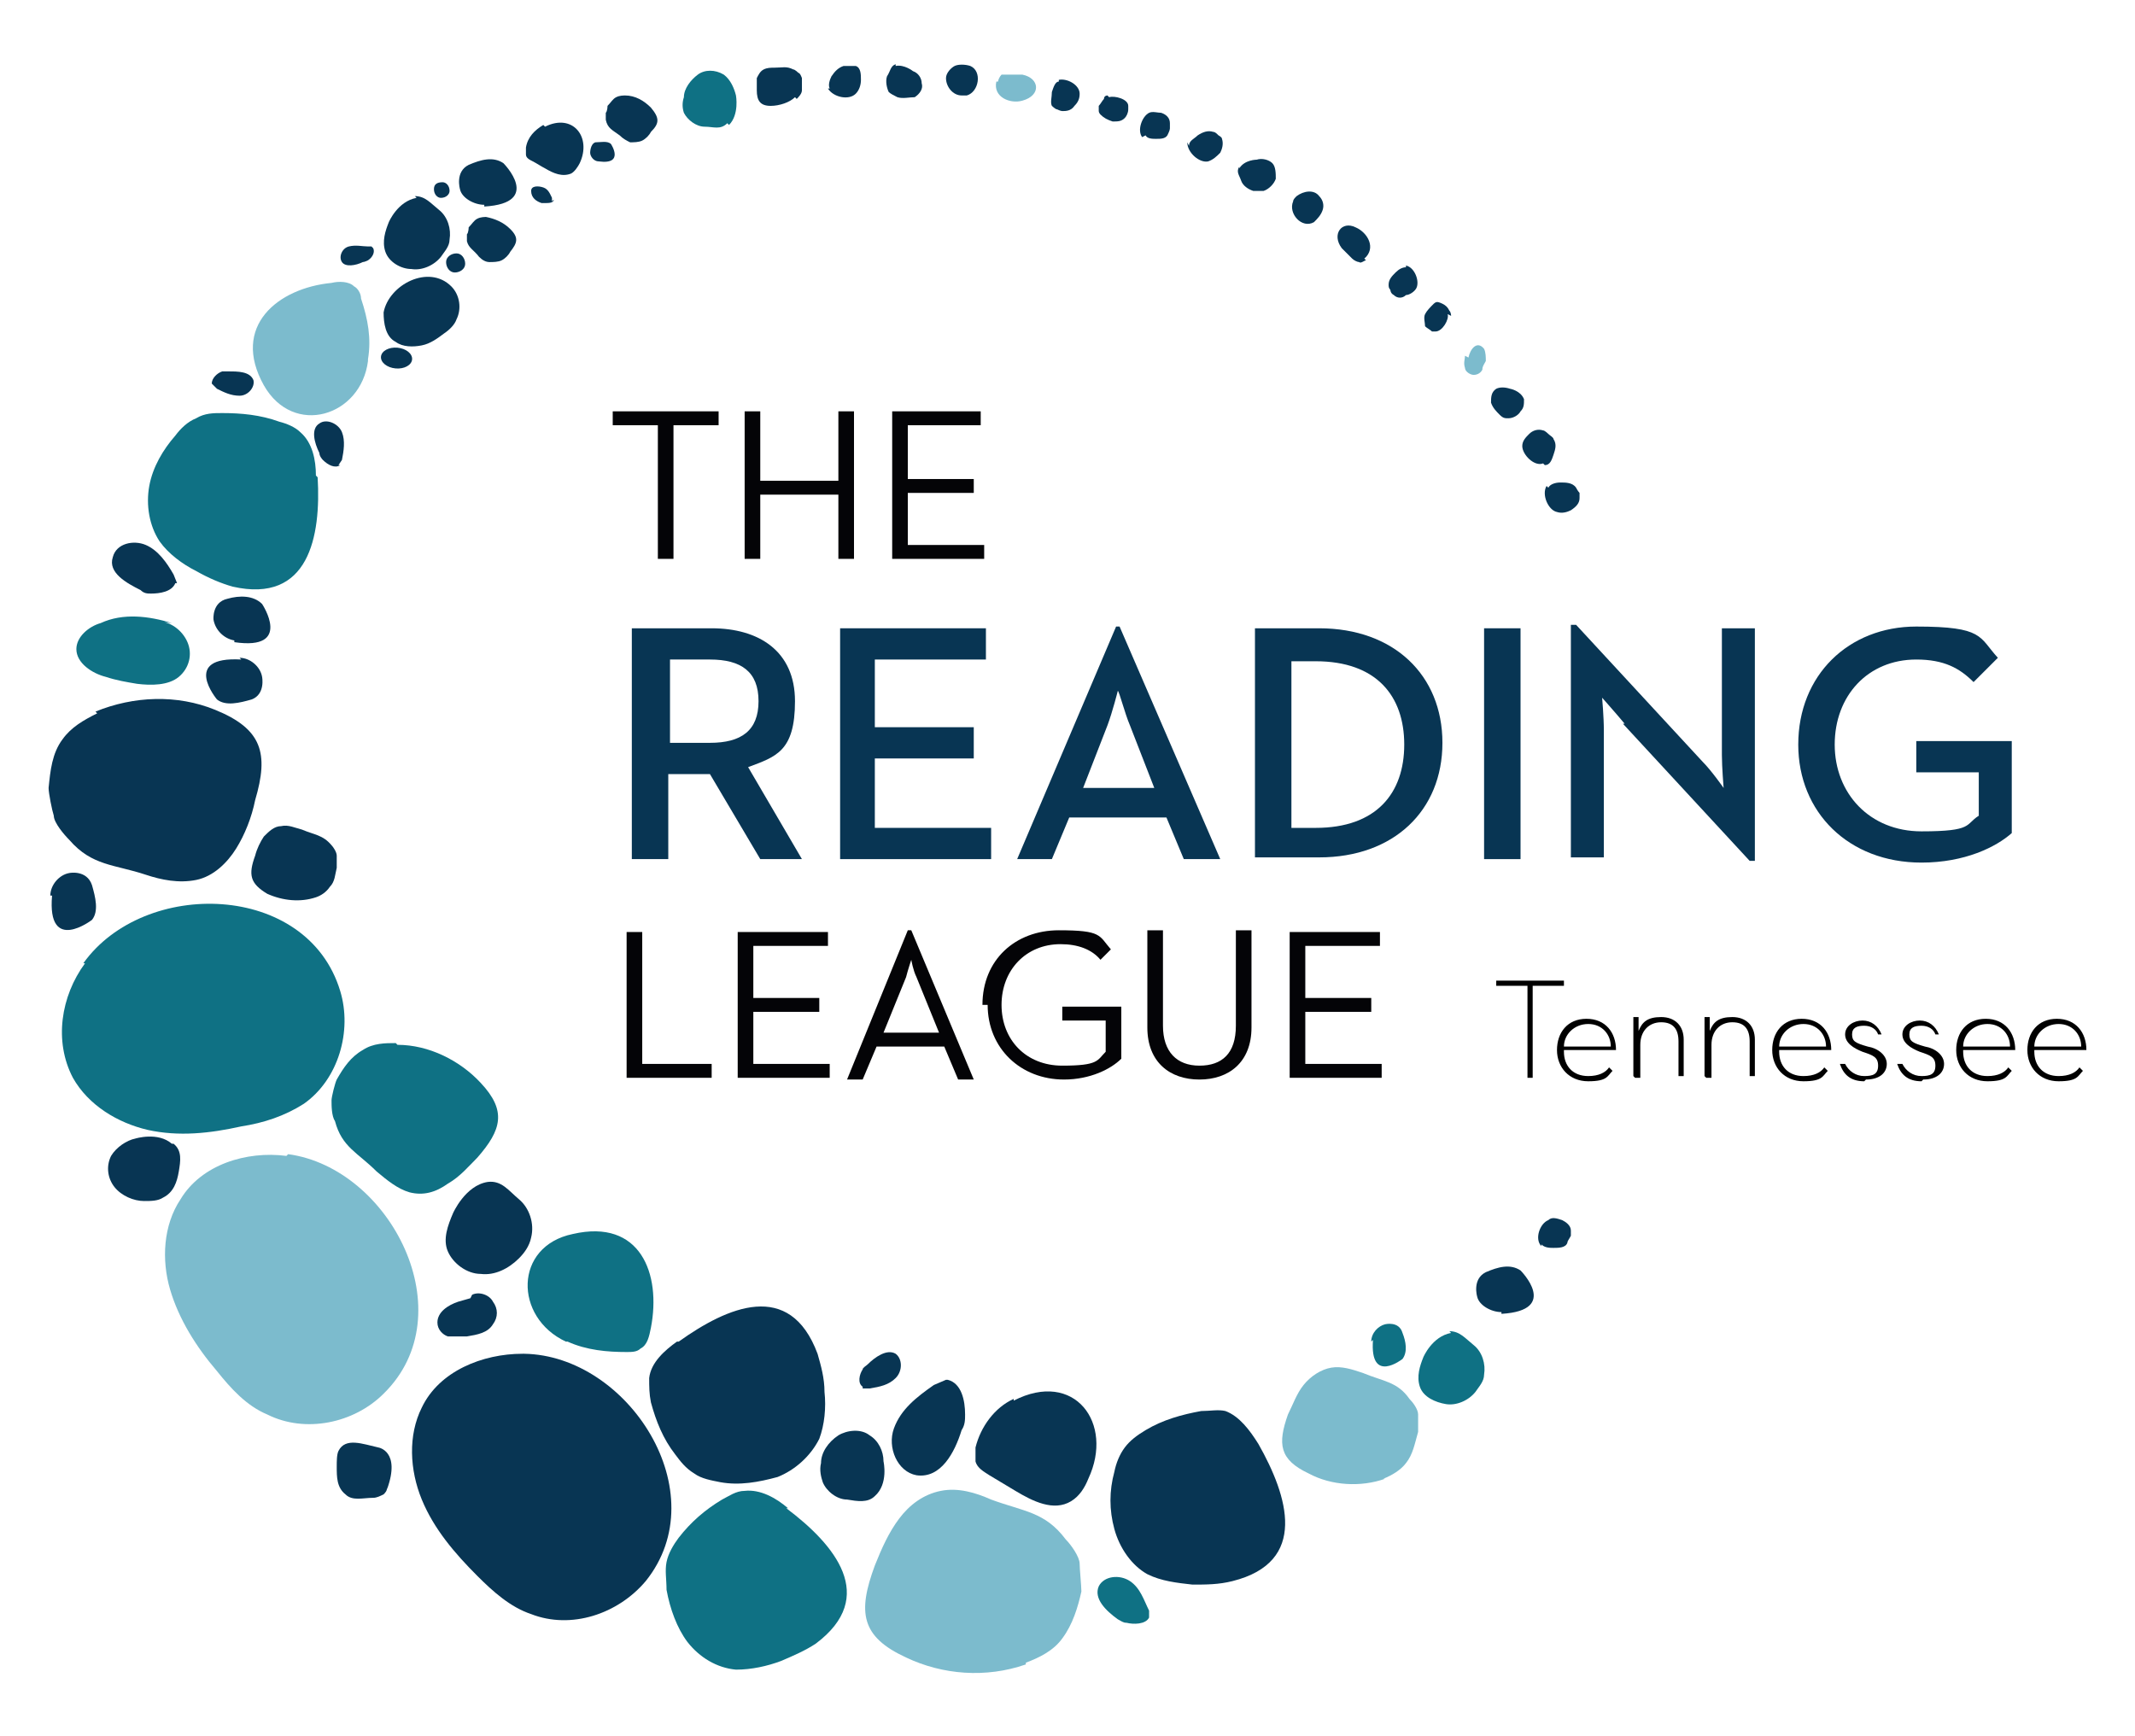 <?xml version="1.0" encoding="UTF-8"?>
<svg id="Layer_1" xmlns="http://www.w3.org/2000/svg" version="1.1" xmlns:xlink="http://www.w3.org/1999/xlink" width="123px" height="100px" viewBox="0 0 123 100">
  <!-- Generator: Adobe Illustrator 29.2.1, SVG Export Plug-In . SVG Version: 2.1.0 Build 116)  -->
  <defs>
    <style>
      .st0 {
        fill: #7cbbcd;
      }

      .st1 {
        fill: #0f7184;
      }

      .st2 {
        fill: #040407;
      }

      .st3 {
        fill: #083553;
      }
    </style>
  </defs>
  <polygon class="st2" points="37.9 24.5 35.3 24.5 35.3 23.7 41.4 23.7 41.4 24.5 38.8 24.5 38.8 32.2 37.9 32.2 37.9 24.5"/>
  <polygon class="st2" points="42.9 23.7 43.8 23.7 43.8 27.7 48.3 27.7 48.3 23.7 49.2 23.7 49.2 32.2 48.3 32.2 48.3 28.5 43.8 28.5 43.8 32.2 42.9 32.2 42.9 23.7"/>
  <polygon class="st2" points="51.4 23.7 56.5 23.7 56.5 24.5 52.3 24.5 52.3 27.6 56.1 27.6 56.1 28.4 52.3 28.4 52.3 31.4 56.7 31.4 56.7 32.2 51.4 32.2 51.4 23.7"/>
  <path class="st3" d="M36.5,36.2h4.5c2.7,0,4.8,1.3,4.8,4.2s-1.1,3.2-2.7,3.8l3.1,5.3h-2.4l-2.9-4.9h-2.4v4.9h-2.1v-13.3ZM40.9,42.8c1.8,0,2.8-.7,2.8-2.4s-1-2.4-2.8-2.4h-2.3v4.8h2.3Z"/>
  <polygon class="st3" points="48.4 36.2 56.8 36.2 56.8 38 50.4 38 50.4 41.9 56.1 41.9 56.1 43.7 50.4 43.7 50.4 47.7 57.1 47.7 57.1 49.5 48.4 49.5 48.4 36.2"/>
  <path class="st3" d="M64.3,36.1h.2l5.8,13.4h-2.1l-1-2.4h-5.6l-1,2.4h-2l5.7-13.4ZM66.5,45.4l-1.4-3.6c-.3-.7-.6-1.9-.7-2,0,0-.3,1.2-.6,2l-1.4,3.6h4.2Z"/>
  <path class="st3" d="M72.3,36.2h3.7c4.3,0,7.1,2.7,7.1,6.6s-2.8,6.6-7.1,6.6h-3.7v-13.3ZM75.8,47.7c3.5,0,5.1-2,5.1-4.8s-1.6-4.8-5.1-4.8h-1.4v9.6h1.4Z"/>
  <rect class="st3" x="85.5" y="36.2" width="2.1" height="13.3"/>
  <path class="st3" d="M93.6,41.7c-.5-.6-1.3-1.5-1.3-1.5,0,0,.1,1.1.1,1.9v7.3h-1.9v-13.4h.3l7.3,7.9c.5.5,1.2,1.5,1.2,1.5,0,0-.1-1.2-.1-1.9v-7.3h1.9v13.4h-.3l-7.3-7.9Z"/>
  <path class="st3" d="M103.6,42.9c0-4,2.9-6.8,6.8-6.8s3.6.6,4.7,1.8l-1.4,1.4c-.8-.8-1.7-1.3-3.3-1.3-2.8,0-4.7,2.1-4.7,4.9s2,5,5,5,2.5-.4,3.3-.9v-2.5h-3.6v-1.8h5.5v5.3c-.9.8-2.7,1.7-5.2,1.7-4.2,0-7.1-2.9-7.1-6.8Z"/>
  <polygon class="st2" points="36.1 53.7 37 53.7 37 61.3 41 61.3 41 62.1 36.1 62.1 36.1 53.7"/>
  <polygon class="st2" points="42.5 53.7 47.7 53.7 47.7 54.5 43.4 54.5 43.4 57.5 47.2 57.5 47.2 58.3 43.4 58.3 43.4 61.3 47.8 61.3 47.8 62.1 42.5 62.1 42.5 53.7"/>
  <path class="st2" d="M52.4,53.6h.1l3.6,8.6h-.9l-.8-1.9h-3.9l-.8,1.9h-.9l3.5-8.6ZM54.1,59.5l-1.3-3.2c-.2-.4-.3-1-.3-1,0,0-.2.6-.3,1l-1.3,3.2h3.3Z"/>
  <path class="st2" d="M56.6,57.9c0-2.6,1.9-4.3,4.4-4.3s2.3.3,3,1.1l-.6.6c-.5-.6-1.3-.9-2.3-.9-2,0-3.4,1.5-3.4,3.5s1.4,3.5,3.5,3.5,2-.3,2.5-.8v-1.8h-2.5v-.8h3.4v3c-.6.6-1.8,1.2-3.3,1.2-2.5,0-4.4-1.8-4.4-4.3Z"/>
  <path class="st2" d="M66.1,59.2v-5.6h.9v5.5c0,1.5.8,2.3,2.1,2.3s2.1-.7,2.1-2.3v-5.5h.9v5.6c0,2-1.3,3-3,3s-3-1-3-3Z"/>
  <polygon class="st2" points="74.3 53.7 79.5 53.7 79.5 54.5 75.2 54.5 75.2 57.5 79 57.5 79 58.3 75.2 58.3 75.2 61.3 79.6 61.3 79.6 62.1 74.3 62.1 74.3 53.7"/>
  <path class="st0" d="M16.5,66.6c-2.3-.3-4.9.5-6.1,2.5-1,1.5-1.1,3.5-.6,5.2.5,1.7,1.5,3.3,2.7,4.7.8,1,1.7,2,2.9,2.5,2.2,1.1,5,.5,6.7-1.2,4.7-4.6.4-13-5.5-13.8Z"/>
  <path class="st0" d="M21.2,20.7c.2-1.2,0-2.3-.4-3.5,0-.3-.2-.6-.4-.7-.3-.3-.9-.3-1.3-.2-3.1.3-5.8,2.5-3.9,5.9,1.7,3,5.6,1.8,6-1.4Z"/>
  <path class="st0" d="M59.1,95.8c.8-.3,1.6-.7,2.1-1.4.6-.8.9-1.8,1.1-2.7,0-.3-.1-1.3-.1-1.6,0-.4-.5-1.1-.8-1.4-1.2-1.6-2.4-1.6-4.3-2.3-.9-.4-1.9-.7-2.9-.5-1,.2-1.8.8-2.4,1.6-.6.8-1,1.7-1.4,2.7-1,2.7-.8,4.1,1.8,5.3,2.1,1,4.6,1.2,6.9.4Z"/>
  <path class="st0" d="M79.7,85.2c.5-.2,1-.5,1.3-.9.4-.5.5-1.1.7-1.8,0-.2,0-.8,0-1,0-.3-.3-.7-.5-.9-.7-1-1.5-1-2.7-1.5-.6-.2-1.2-.4-1.8-.3-.6.1-1.2.5-1.6,1-.4.5-.6,1.1-.9,1.7-.6,1.7-.5,2.6,1.2,3.4,1.3.7,3,.8,4.4.3Z"/>
  <path class="st0" d="M57.5,4.7c0-.1.1-.3.2-.4.1,0,.3,0,.4,0,.3,0,.5,0,.8,0,1,.2,1.1,1.2,0,1.5-.7.2-1.7-.2-1.5-1.1Z"/>
  <path class="st0" d="M84.4,20.5c0,.2-.1.4,0,.7,0,.2.3.4.5.4.2,0,.4-.1.5-.3,0-.2.1-.3.2-.5,0-.2,0-.5-.1-.7-.4-.5-.8,0-.9.5Z"/>
  <path class="st1" d="M32.7,77.3c1.1.5,2.3.6,3.4.6.3,0,.6,0,.8-.2.4-.2.5-.7.6-1.2.6-3.1-.6-6.3-4.5-5.4-3.4.7-3.4,4.8-.4,6.2Z"/>
  <path class="st1" d="M9.9,35.9c-1.3-.4-2.8-.6-4.1,0-.7.2-1.4.8-1.4,1.5,0,.8.9,1.4,1.7,1.6.6.2,1.2.3,1.8.4.8.1,1.8.1,2.4-.4.6-.5.8-1.3.5-2-.3-.7-1-1.2-1.7-1.2"/>
  <path class="st1" d="M4.9,55.5c-1.4,1.9-1.8,4.5-.7,6.6.9,1.6,2.6,2.6,4.3,3,1.8.4,3.6.2,5.4-.2,1.3-.2,2.5-.6,3.6-1.3,2-1.4,2.8-4.2,2.1-6.5-1.9-6.3-11.3-6.5-14.8-1.6Z"/>
  <path class="st1" d="M22.8,60.1c-.6,0-1.3,0-1.9.4-.7.4-1.1,1-1.5,1.7-.1.2-.3,1-.3,1.2,0,.3,0,.9.2,1.2.4,1.5,1.3,1.8,2.4,2.9.6.5,1.2,1,1.9,1.2.8.2,1.5,0,2.2-.5.7-.4,1.2-1,1.7-1.5,1.4-1.6,1.7-2.7.2-4.3-1.2-1.3-3-2.2-4.8-2.2Z"/>
  <path class="st1" d="M45.4,86.9c-.7-.6-1.6-1.1-2.5-1-.5,0-.9.3-1.3.5-1,.6-1.8,1.3-2.5,2.2-.3.4-.6.9-.7,1.4-.1.5,0,1,0,1.6.2,1.1.6,2.2,1.2,3,.7.9,1.7,1.5,2.8,1.6.9,0,1.8-.2,2.6-.5.7-.3,1.4-.6,2-1,3.6-2.7,1.1-5.7-1.7-7.8Z"/>
  <path class="st1" d="M66.2,93.2c-.2.4-.9.4-1.3.3-.2,0-.3-.1-.5-.2-.7-.5-1.4-1.2-1.1-1.9.3-.6,1.2-.7,1.8-.3s.8,1.1,1.1,1.7v.5Z"/>
  <path class="st1" d="M18.2,27.4c0-.9-.2-1.9-.9-2.5-.3-.3-.8-.5-1.2-.6-1.1-.4-2.2-.5-3.3-.5-.5,0-1,0-1.5.3-.5.2-.9.6-1.2,1-.7.8-1.3,1.8-1.5,2.9-.2,1.1,0,2.3.6,3.2.5.7,1.3,1.3,2.1,1.7.7.4,1.4.7,2.1.9,4.4,1,5.1-2.9,4.9-6.3Z"/>
  <path class="st1" d="M83.5,76.7c.6,0,.9.4,1.4.8.5.4.7,1.1.6,1.7,0,.4-.3.7-.5,1-.4.5-1.1.8-1.7.7s-1.3-.4-1.5-1c-.2-.6,0-1.2.2-1.7,0,0,.5-1.2,1.6-1.4Z"/>
  <path class="st1" d="M79,77.3c0-.5.4-.9.8-1,0,0,.8-.2,1,.5.2.5.3,1.1,0,1.5,0,0-1.9,1.5-1.7-1.1Z"/>
  <path class="st1" d="M41.9,7.1c-.4.4-.8.2-1.3.2-.5,0-1-.4-1.2-.8-.1-.3-.1-.6,0-.9,0-.5.4-1,.8-1.3.4-.3,1-.3,1.5,0,.4.3.6.8.7,1.2,0,0,.2,1.1-.4,1.7Z"/>
  <path class="st3" d="M10.1,33.6c-.2.5-.9.6-1.4.6-.2,0-.4,0-.6-.2-.8-.4-1.9-1-1.6-1.9.2-.8,1.2-1,1.9-.7s1.2,1,1.6,1.7l.2.5Z"/>
  <path class="st3" d="M25.9,11c0,.2-.2.4-.5.4-.2,0-.4-.2-.4-.5s.2-.4.5-.4c.2,0,.4.2.4.5Z"/>
  <path class="st3" d="M5.6,41.1c-.8.4-1.5.8-2,1.5-.6.8-.7,1.8-.8,2.8,0,.3.2,1.3.3,1.6,0,.4.6,1.1.9,1.4,1.3,1.5,2.6,1.4,4.4,2,.9.3,1.9.5,2.9.3,1-.2,1.8-1,2.3-1.8.5-.8.9-1.8,1.1-2.8.8-2.7.4-4.1-2.3-5.2-2.2-.9-4.7-.8-6.9.1Z"/>
  <path class="st3" d="M58.4,80.6c-1.1.5-1.9,1.6-2.2,2.8,0,.3,0,.6,0,.8.1.4.5.6.8.8.5.3,1,.6,1.5.9,1,.6,2.2,1.2,3.2.6.5-.3.8-.8,1-1.3,1.5-3.2-.8-6.3-4.3-4.5Z"/>
  <path class="st3" d="M10,65.9c.5.4.4,1,.3,1.6s-.3,1.2-.9,1.5c-.3.2-.7.2-1.1.2-.6,0-1.3-.3-1.7-.8-.4-.5-.5-1.2-.2-1.8.3-.5.9-.9,1.4-1,0,0,1.3-.4,2.1.3Z"/>
  <path class="st3" d="M39,77.3c-.7.5-1.5,1.2-1.6,2.1,0,.5,0,.9.1,1.4.3,1.1.7,2.1,1.4,3,.3.4.6.8,1.1,1.1.4.3,1,.4,1.5.5,1.1.2,2.2,0,3.3-.3,1-.4,1.9-1.2,2.4-2.2.3-.8.4-1.8.3-2.7,0-.8-.2-1.5-.4-2.2-1.6-4.3-5.2-2.7-8-.7Z"/>
  <path class="st3" d="M27.2,74.6c.4-.2,1,0,1.2.4.3.4.3.9,0,1.3-.3.5-.9.6-1.5.7-.4,0-.7,0-1.1,0-.3-.1-.6-.4-.6-.8,0-.6.6-1,1.2-1.2l.7-.2Z"/>
  <path class="st3" d="M54.6,79.5c.8.2,1,1.2,1,2,0,.3,0,.6-.2.9-.4,1.3-1.2,2.8-2.6,2.6-1.1-.2-1.7-1.6-1.3-2.7.4-1.1,1.3-1.8,2.3-2.5l.7-.3Z"/>
  <path class="st3" d="M2.9,51.6c0-.6.5-1.2,1.1-1.3,0,0,1-.2,1.3.7.2.7.4,1.5,0,2,0,0-2.6,2-2.3-1.4Z"/>
  <path class="st3" d="M22.3,85.7c0,.2-.1.3-.2.4-.2.1-.4.2-.6.2-.6,0-1.2.2-1.6-.2-.5-.4-.5-1-.5-1.6,0-.3,0-.7.1-.9.4-.8,1.4-.4,2.3-.2,0,0,1.3.2.5,2.4Z"/>
  <path class="st3" d="M30.1,78c-2.3,0-4.8,1-5.8,3.1-.8,1.6-.7,3.6,0,5.3.7,1.7,1.9,3.1,3.2,4.4.9.9,1.9,1.8,3.1,2.2,2.3.9,5,0,6.6-1.9,4.1-5.1-1-13-7-13.1Z"/>
  <path class="st3" d="M49.7,79.9c-.3-.2-.2-.7,0-1,0-.1.2-.2.3-.3.4-.4,1.1-.9,1.6-.6.4.3.4,1,0,1.4-.4.4-.9.5-1.5.6h-.4Z"/>
  <path class="st3" d="M23.9,11.3c.6,0,.9.4,1.4.8.5.4.7,1.1.6,1.7,0,.4-.3.7-.5,1-.4.5-1.1.8-1.7.7-.6,0-1.3-.4-1.5-1-.2-.6,0-1.2.2-1.7,0,0,.5-1.2,1.6-1.4Z"/>
  <path class="st3" d="M72.5,83.2c-.5-.8-1.1-1.6-1.9-1.9-.4-.1-.9,0-1.4,0-1.1.2-2.2.5-3.2,1.1-.5.3-.9.6-1.2,1-.3.4-.5.9-.6,1.4-.3,1.1-.3,2.2,0,3.3s1,2.1,1.9,2.6c.8.4,1.7.5,2.6.6.8,0,1.5,0,2.3-.2,4.4-1.1,3.2-4.9,1.5-7.9Z"/>
  <path class="st3" d="M50.4,86.2c-.4.4-1,.3-1.6.2-.6,0-1.2-.5-1.4-1-.1-.3-.2-.7-.1-1.1,0-.6.4-1.2,1-1.6.5-.3,1.3-.4,1.8,0,.5.3.8.9.8,1.5,0,0,.3,1.3-.5,2Z"/>
  <path class="st3" d="M27.9,11.8c-.6,0-1.3-.4-1.4-.9,0,0-.3-1,.5-1.4.7-.3,1.4-.5,2-.1,0,0,2.3,2.3-1.1,2.5Z"/>
  <path class="st3" d="M19.6,26.8c-.3.2-.7,0-1-.3,0,0-.2-.2-.2-.4-.3-.6-.5-1.4,0-1.7.4-.3,1.1,0,1.3.5.2.5.1,1.1,0,1.6l-.2.3Z"/>
  <path class="st3" d="M86.5,75.6c-.6,0-1.3-.4-1.4-.9,0,0-.3-1,.5-1.4.7-.3,1.4-.5,2-.1,0,0,2.3,2.3-1.1,2.5Z"/>
  <path class="st3" d="M13.5,36.9c-.6-.1-1.1-.6-1.2-1.2,0,0-.1-1,.8-1.2.7-.2,1.5-.2,2,.3,0,0,1.8,2.7-1.6,2.2Z"/>
  <path class="st3" d="M13.8,37.9c.6,0,1.2.5,1.3,1.1,0,0,.2,1-.6,1.3-.7.2-1.5.4-2,0,0,0-2.1-2.5,1.4-2.3Z"/>
  <path class="st3" d="M28.1,68.1c.8-.1,1.2.5,1.8,1,.6.5.9,1.4.7,2.2-.1.5-.4.9-.7,1.2-.6.6-1.4,1-2.2.9-.8,0-1.6-.6-1.9-1.3-.3-.7,0-1.5.3-2.2,0,0,.7-1.6,2-1.8Z"/>
  <path class="st3" d="M28.1,12.5c-.2,0-.4,0-.6.1-.2.1-.3.3-.5.5,0,0,0,.3-.1.4,0,0,0,.3,0,.4.1.4.4.5.7.9.2.2.4.3.6.3.2,0,.5,0,.7-.1.2-.1.4-.3.5-.5.4-.5.5-.8,0-1.3-.4-.4-.9-.6-1.4-.7Z"/>
  <path class="st3" d="M22.1,18c0,.6.1,1.4.7,1.7.4.3,1,.3,1.5.2.5-.1.9-.4,1.3-.7.3-.2.6-.5.7-.8.3-.6.2-1.4-.3-1.9-1.3-1.3-3.6-.1-3.9,1.5Z"/>
  <path class="st3" d="M18.2,51.7c.3-.1.6-.3.8-.6.3-.3.3-.7.4-1.1,0-.1,0-.5,0-.7,0-.2-.2-.5-.3-.6-.5-.6-1-.6-1.7-.9-.4-.1-.8-.3-1.2-.2-.4,0-.7.3-1,.6-.2.3-.4.7-.5,1.1-.4,1.1-.3,1.6.7,2.2.9.4,1.9.5,2.8.2Z"/>
  <path class="st3" d="M31.3,7.2c-.5.3-.9.7-1,1.3,0,.1,0,.3,0,.4,0,.2.2.3.4.4.2.1.5.3.7.4.5.3,1,.5,1.5.3.2-.1.4-.4.5-.6.7-1.5-.4-2.9-2-2.1Z"/>
  <path class="st3" d="M36.1,5.5c-.2,0-.4,0-.6.1-.2.1-.3.3-.5.5,0,0,0,.3-.1.4,0,0,0,.3,0,.4.1.5.4.6.8.9.2.2.4.3.6.4.2,0,.5,0,.7-.1.2-.1.4-.3.5-.5.5-.5.5-.8,0-1.4-.4-.4-.9-.7-1.5-.7Z"/>
  <path class="st3" d="M31.9,11.5c0,.2-.3.2-.5.2,0,0-.1,0-.2,0-.3-.1-.6-.3-.6-.7,0-.3.4-.3.7-.2s.4.4.5.6v.2Z"/>
  <path class="st3" d="M21.5,14.3c.1.2,0,.5-.3.7,0,0-.2.1-.3.1-.4.2-1,.3-1.2,0-.2-.3,0-.8.4-.9.4-.1.8,0,1.1,0h.2Z"/>
  <path class="st3" d="M12.2,22.1c0-.3.3-.6.6-.7.1,0,.2,0,.4,0,.5,0,1.2,0,1.4.5.1.4-.3.9-.8.9-.5,0-.9-.2-1.3-.4l-.2-.2Z"/>
  <ellipse class="st3" cx="22.8" cy="20.7" rx=".6" ry=".9" transform="translate(.2 41.5) rotate(-84.9)"/>
  <path class="st3" d="M26.8,15.2c0,.3-.3.5-.6.5-.3,0-.5-.3-.5-.6s.3-.5.6-.5c.3,0,.5.3.5.6Z"/>
  <path class="st3" d="M45.9,5.7c.1-.1.3-.3.3-.5,0-.2,0-.4,0-.7,0,0-.1-.3-.2-.3,0,0-.2-.2-.3-.2-.4-.2-.6-.1-1.1-.1-.2,0-.4,0-.6.1-.2.1-.3.3-.4.5,0,.2,0,.4,0,.7,0,.6.2.9.8.9.5,0,1.1-.2,1.4-.5Z"/>
  <path class="st3" d="M61,4.7c-.2,0-.3.3-.4.6,0,.3-.1.6,0,.8,0,0,.2.2.3.2,0,0,.2.1.3.1.2,0,.5,0,.7-.3.2-.2.3-.4.3-.7,0-.5-.7-.9-1.2-.8Z"/>
  <path class="st3" d="M34.5,9.3c-.3,0-.5-.3-.5-.5,0,0,0-.5.3-.6.3,0,.7-.1.9.1,0,0,.8,1.2-.7,1Z"/>
  <path class="st3" d="M88.8,71.7c.2.2.5.2.7.2.3,0,.7,0,.8-.3,0-.1.1-.2.2-.4,0-.1,0-.2,0-.3,0-.3-.3-.5-.5-.6-.3-.1-.6-.2-.8,0-.5.2-.8,1.1-.4,1.5Z"/>
  <path class="st3" d="M63.8,5.5c0,0-.2,0-.2.2-.1.1-.2.3-.3.4,0,0,0,.2,0,.3,0,0,0,.1.1.2.2.2.4.3.7.4.3,0,.5,0,.7-.2.1-.1.2-.3.2-.5,0,0,0-.2,0-.2,0-.4-.8-.6-1.1-.5Z"/>
  <path class="st3" d="M47.8,5.1c-.1-.2,0-.5.1-.7.2-.3.4-.5.7-.6.1,0,.3,0,.4,0,.1,0,.2,0,.3,0,.3.1.3.5.3.8,0,.3-.1.6-.3.8-.4.4-1.3.2-1.6-.3Z"/>
  <path class="st3" d="M51.6,3.7c-.3.1-.3.4-.5.7-.1.3,0,.7.1.9.1.1.3.2.5.3.3.1.7,0,1,0,.3-.2.5-.5.4-.8,0-.3-.2-.6-.5-.7,0,0-.5-.4-1-.3Z"/>
  <path class="st3" d="M55.7,5.5c-.1,0-.2,0-.3,0-.5,0-.9-.5-.9-1,0-.3.3-.6.5-.7s.6-.1.9,0c.7.3.5,1.5-.2,1.7Z"/>
  <path class="st3" d="M81,15.4c-.2,0-.4.1-.6.3-.2.2-.4.4-.4.7,0,.1,0,.2.1.3,0,0,0,.2.2.3.2.2.5.2.7,0,.2,0,.5-.2.6-.4.2-.4-.1-1.2-.6-1.3Z"/>
  <path class="st3" d="M83.6,18.2c0,0,0-.2-.1-.3-.1-.2-.2-.3-.4-.4,0,0-.2-.1-.3-.1,0,0-.1,0-.2.1-.2.2-.4.4-.5.6s0,.5,0,.7c.1.1.3.2.4.3,0,0,.2,0,.2,0,.4,0,.8-.7.7-1Z"/>
  <path class="st3" d="M68.5,8.4c0-.3.3-.4.5-.6.3-.2.6-.3.9-.2.1,0,.2.1.3.2,0,0,.2.1.2.2.1.3,0,.6-.1.8-.2.2-.4.4-.7.5-.5.1-1.2-.5-1.2-1.1Z"/>
  <path class="st3" d="M71.4,9.6c-.2.3,0,.5.1.8s.4.5.7.6c.2,0,.4,0,.6,0,.3-.1.6-.4.7-.7,0-.3,0-.7-.2-.9-.2-.2-.6-.3-.9-.2,0,0-.7,0-1,.5Z"/>
  <path class="st3" d="M74.5,11.6c0-.1.1-.2.2-.3.4-.3,1-.4,1.3,0,.2.2.3.5.2.8s-.3.5-.5.7c-.7.4-1.5-.5-1.2-1.2Z"/>
  <path class="st3" d="M78.7,15c-.1,0-.3.2-.4.1-.1,0-.3-.1-.4-.2-.2-.2-.4-.4-.6-.6-.6-.8,0-1.6.8-1.2.7.3,1.2,1.2.5,1.8Z"/>
  <path class="st3" d="M89,26.8c.3,0,.4-.3.5-.6.1-.3.2-.6,0-.9,0-.1-.2-.2-.3-.3,0,0-.2-.2-.3-.2-.3-.1-.6,0-.8.2-.2.2-.4.4-.4.7,0,.5.7,1.2,1.2,1Z"/>
  <path class="st3" d="M87.8,23c0,.3,0,.5-.2.7-.1.2-.4.4-.7.4-.2,0-.3,0-.5-.2-.2-.2-.4-.4-.5-.7,0-.3,0-.6.3-.8.2-.1.5-.1.8,0,0,0,.6.1.8.6Z"/>
  <path class="st3" d="M89.2,28.1c.1-.2.4-.3.7-.3.3,0,.7,0,.9.3,0,0,.1.2.2.3,0,.1,0,.2,0,.3,0,.3-.2.5-.5.7-.2.1-.5.2-.8.1-.5-.1-.9-1-.6-1.5Z"/>
  <path class="st3" d="M66,7.8c.1.2.4.2.6.2.3,0,.6,0,.7-.3,0,0,.1-.2.1-.3,0,0,0-.2,0-.3,0-.3-.2-.5-.5-.6-.2,0-.5-.1-.7,0-.4.2-.7,1-.4,1.4Z"/>
  <path d="M117.2,60.3c0-.7.6-1.3,1.4-1.3s1.3.6,1.3,1.3h-2.7ZM117.2,60.5h3c0-1-.6-1.8-1.7-1.8s-1.7.8-1.7,1.8.7,1.8,1.8,1.8,1.1-.3,1.4-.6l-.2-.2c-.2.3-.6.5-1.2.5-.9,0-1.4-.6-1.4-1.4ZM113.1,60.3c0-.7.6-1.3,1.4-1.3s1.3.6,1.3,1.3h-2.7ZM113.1,60.5h3c0-1-.6-1.8-1.7-1.8s-1.7.8-1.7,1.8.7,1.8,1.8,1.8,1.1-.3,1.4-.6l-.2-.2c-.2.3-.6.5-1.2.5-.9,0-1.4-.6-1.4-1.4ZM110.8,62.2c.8,0,1.2-.4,1.2-.9s-.5-.9-1.1-1c-.7-.2-.9-.3-.9-.7s.3-.5.7-.5.7.2.8.5h.2c-.2-.5-.6-.8-1.1-.8s-1,.3-1,.8.5.8,1,1c.6.2.9.3.9.8s-.3.6-.8.6-.9-.3-1.1-.7h-.3c.2.6.6,1,1.4,1ZM107.5,62.2c.8,0,1.2-.4,1.2-.9s-.5-.9-1.1-1c-.7-.2-.9-.3-.9-.7s.3-.5.7-.5.7.2.8.5h.2c-.2-.5-.6-.8-1.1-.8s-1,.3-1,.8.5.8,1,1c.6.2.9.3.9.8s-.3.6-.8.6-.9-.3-1.1-.7h-.3c.2.6.6,1,1.4,1ZM102.5,60.3c0-.7.6-1.3,1.4-1.3s1.3.6,1.3,1.3h-2.7ZM102.5,60.5h3c0-1-.6-1.8-1.7-1.8s-1.7.8-1.7,1.8.7,1.8,1.8,1.8,1.1-.3,1.4-.6l-.2-.2c-.2.3-.6.5-1.2.5-.9,0-1.4-.6-1.4-1.4ZM98.3,62.1h.3v-1.9c0-.8.5-1.3,1.2-1.3s1,.4,1,1.1v2h.3v-2.1c0-.8-.5-1.3-1.3-1.3s-1.1.3-1.3.8v-.8s-.3,0-.3,0v3.4ZM94.2,62.1h.3v-1.9c0-.8.5-1.3,1.2-1.3s1,.4,1,1.1v2h.3v-2.1c0-.8-.5-1.3-1.3-1.3s-1.1.3-1.3.8v-.8s-.3,0-.3,0v3.4ZM90.1,60.3c0-.7.6-1.3,1.4-1.3s1.3.6,1.3,1.3h-2.7ZM90.1,60.5h3c0-1-.6-1.8-1.7-1.8s-1.7.8-1.7,1.8.7,1.8,1.8,1.8,1.1-.3,1.4-.6l-.2-.2c-.2.3-.6.5-1.2.5-.9,0-1.4-.6-1.4-1.4ZM88,62.1h.3v-5.3h1.8v-.3h-3.9v.3h1.8v5.3Z"/>
</svg>
